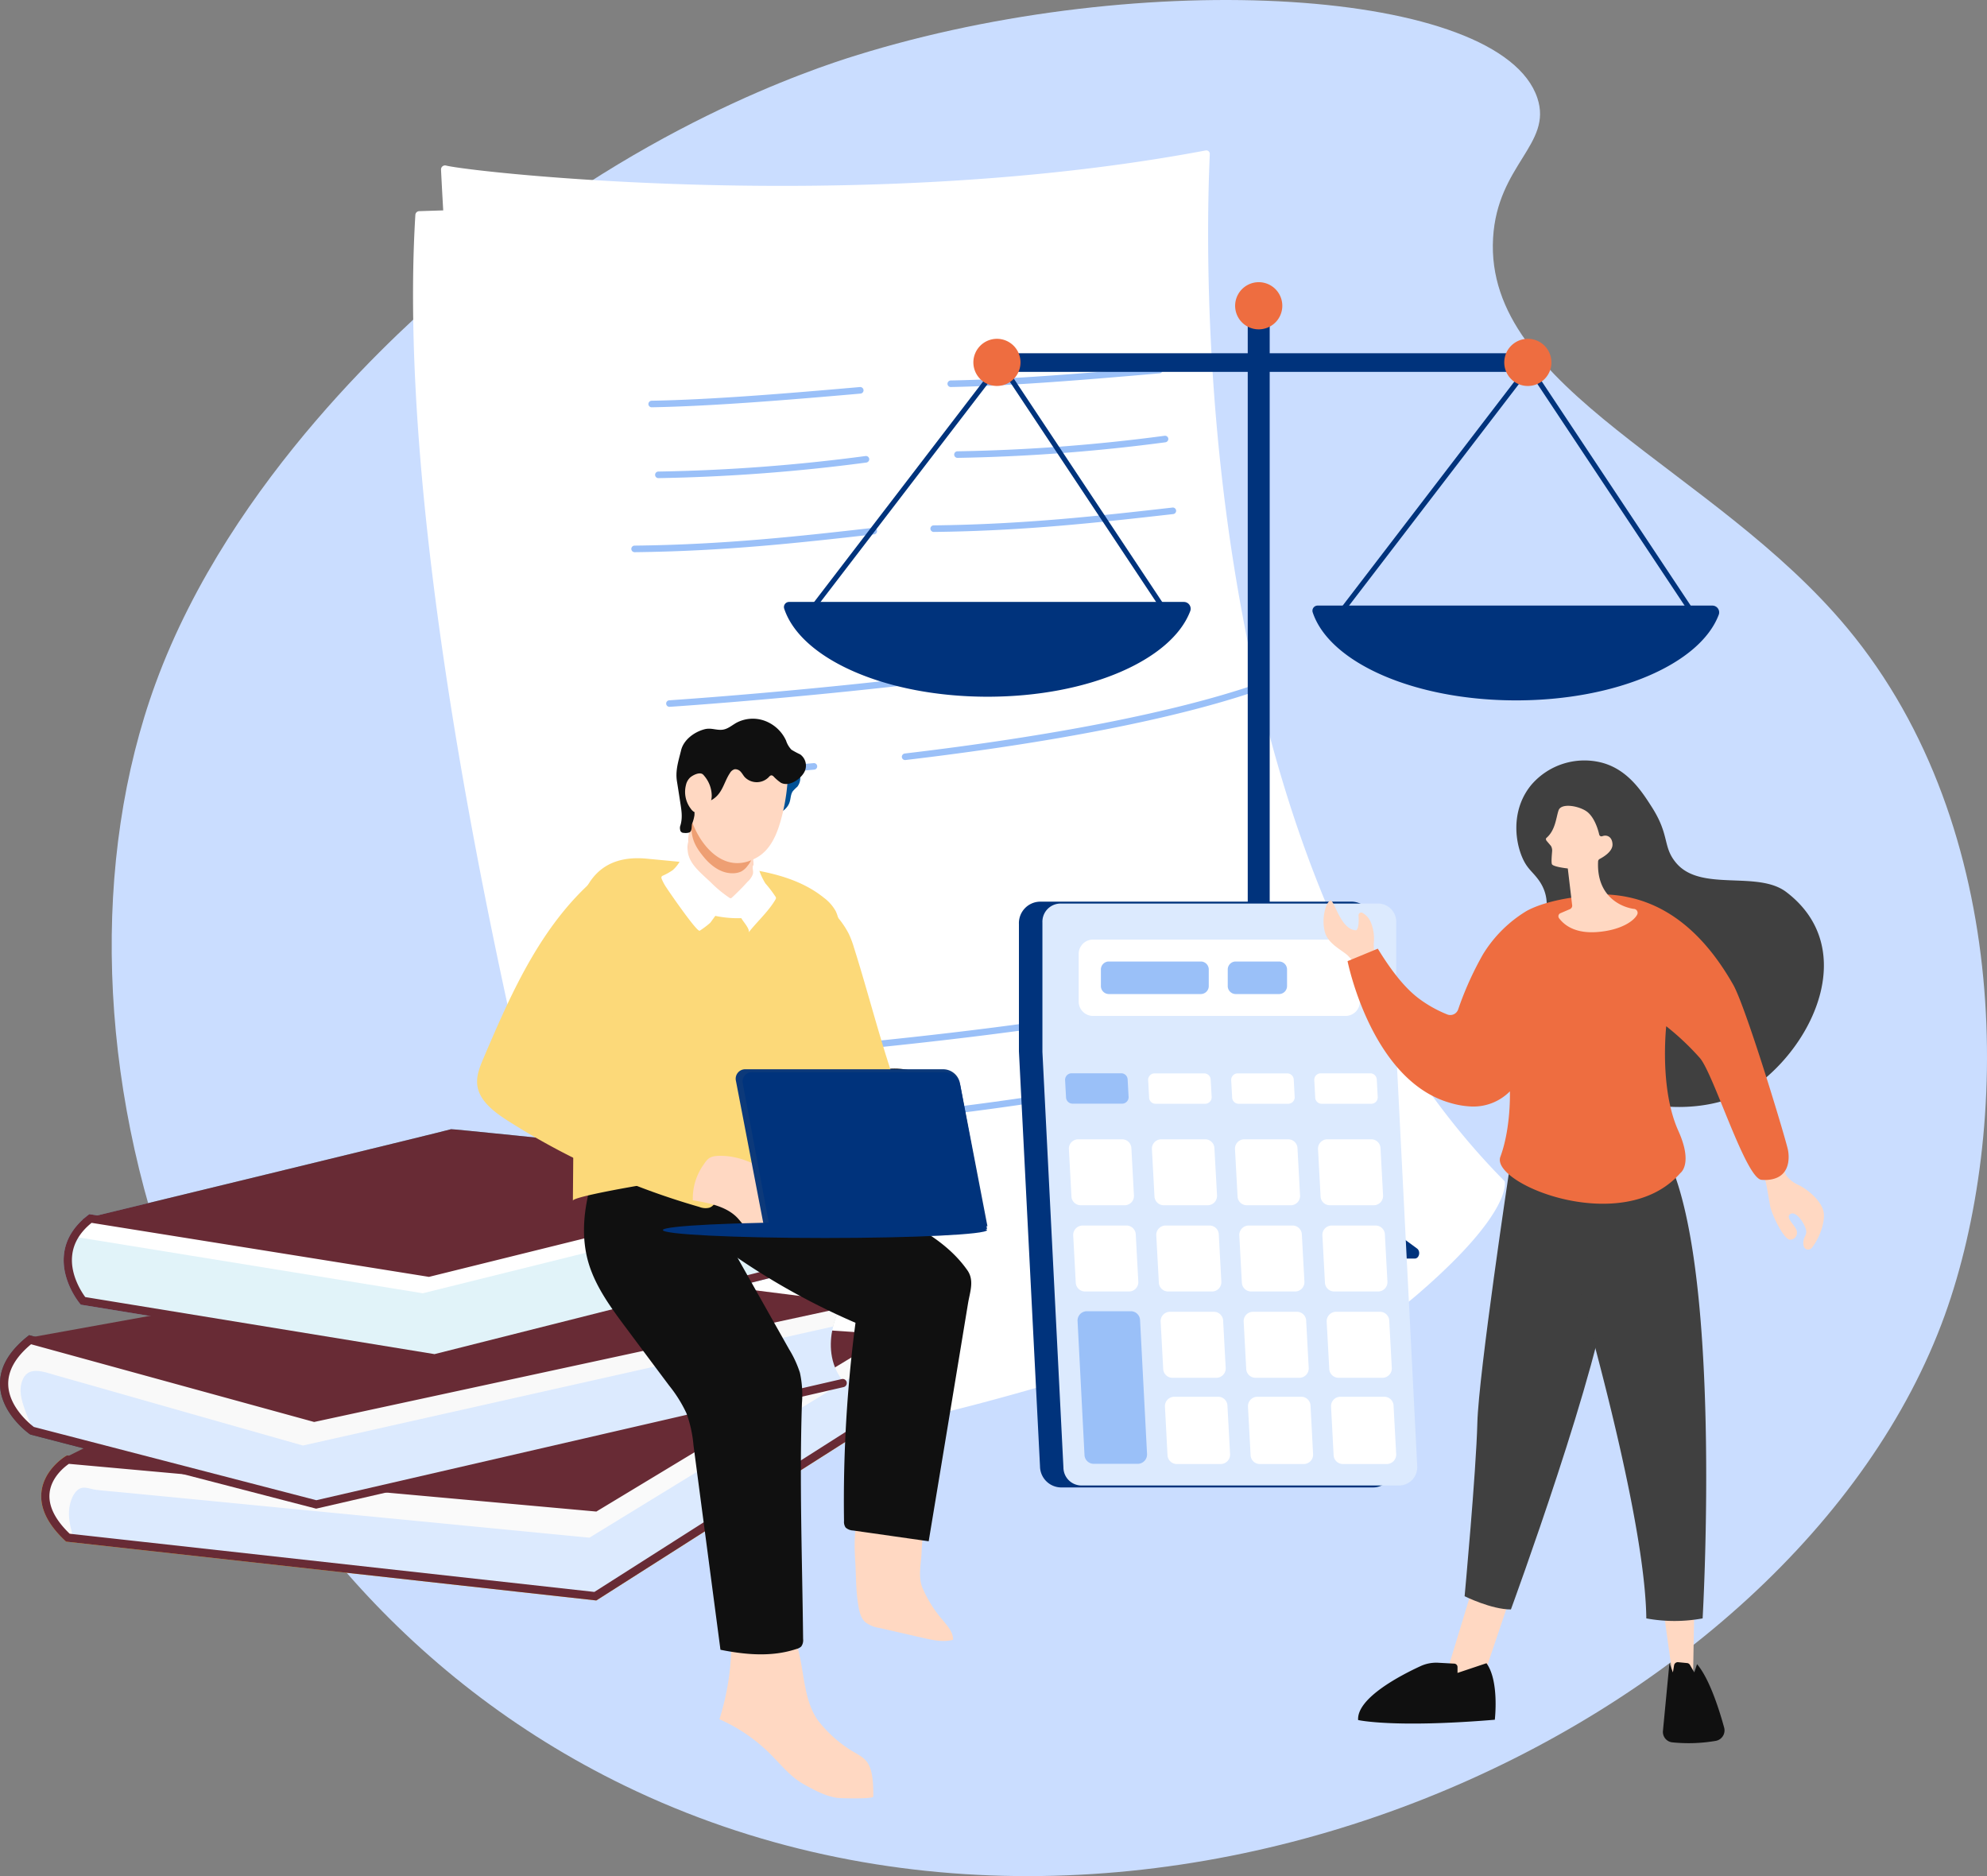<svg xmlns="http://www.w3.org/2000/svg" xmlns:xlink="http://www.w3.org/1999/xlink" width="614.559" height="580.178" viewBox="0 0 614.559 580.178">
  <rect x="0" y="0" width="614.559" height="580.178" fill="#808080" stroke="none"/>
  <defs>
    <clipPath id="clip-path">
      <path id="Path_48121" data-name="Path 48121" d="M500.48,105.367h9.948v43.764H500.48Zm0,0" transform="translate(-500.48 -105.367)"/>
    </clipPath>
    <clipPath id="clip-path-2">
      <path id="Path_48120" data-name="Path 48120" d="M805.319,147.82,604.368,198.489,431.3,170.208s-19.073-22.919,3.672-40.531l166.467,26.664,204.6-50.669S789.913,121.156,805.319,147.82Zm0,0" transform="translate(-423.818 -105.672)"/>
    </clipPath>
    <clipPath id="clip-path-3">
      <path id="Path_48080" data-name="Path 48080" d="M422.074,122.121H679.518V185.9H422.074Zm0,0" transform="translate(-422.074 -122.121)"/>
    </clipPath>
    <clipPath id="clip-path-4">
      <path id="Path_48079" data-name="Path 48079" d="M591.677,203.385l-163.164-18.1c-15.672-14.75,0-24.133,0-24.133l163.164,14.738,88.793-53.625s-9.214,15.191,0,24.577Zm0,0" transform="translate(-421.548 -122.266)"/>
    </clipPath>
    <clipPath id="clip-path-5">
      <path id="Path_48083" data-name="Path 48083" d="M476,141h4.936v24.482H476Zm0,0" transform="translate(-476 -141)"/>
    </clipPath>
    <clipPath id="clip-path-7">
      <path id="Path_48085" data-name="Path 48085" d="M421,121.711H682.879v84.133H421Zm0,0" transform="translate(-421 -121.711)"/>
    </clipPath>
    <clipPath id="clip-path-8">
      <path id="Path_48089" data-name="Path 48089" d="M417.172,118.852h261.2v45.02h-261.2Zm0,0" transform="translate(-417.172 -118.852)"/>
    </clipPath>
    <clipPath id="clip-path-9">
      <path id="Path_48088" data-name="Path 48088" d="M676.768,143.566,513.916,181.113l-87.887-22.8s-19.044-13.413-.609-28.164l87.875,24.136,163.473-35.312S668.471,132.843,676.768,143.566Zm0,0" transform="translate(-417.381 -118.977)"/>
    </clipPath>
    <clipPath id="clip-path-10">
      <path id="Path_48097" data-name="Path 48097" d="M424.523,105.367h238.7v40.022h-238.7Zm0,0" transform="translate(-424.523 -105.367)"/>
    </clipPath>
    <clipPath id="clip-path-11">
      <path id="Path_48096" data-name="Path 48096" d="M663.59,132.162l-126.3,31.845L428.522,146.233s-11.987-14.4,2.308-25.474l104.624,16.758,128.589-31.845S653.907,115.4,663.59,132.162Zm0,0" transform="translate(-423.818 -105.672)"/>
    </clipPath>
    <clipPath id="clip-path-12">
      <path id="Path_48100" data-name="Path 48100" d="M459.234,115.176h5.4v30h-5.4Zm0,0" transform="translate(-459.234 -115.176)"/>
    </clipPath>
    <clipPath id="clip-path-14">
      <path id="Path_48107" data-name="Path 48107" d="M421.664,122.121h258.7v65.031h-258.7Zm0,0" transform="translate(-421.664 -122.121)" fill="#fafafa"/>
    </clipPath>
    <clipPath id="clip-path-15">
      <path id="Path_48106" data-name="Path 48106" d="M591.677,203.385l-163.164-18.1c-15.672-14.75,0-24.133,0-24.133l163.164,14.738,88.793-53.625s-9.214,15.191,0,24.577Zm0,0" transform="translate(-421.548 -122.266)" fill="#fafafa"/>
    </clipPath>
    <clipPath id="clip-path-17">
      <path id="Path_48113" data-name="Path 48113" d="M417.172,118.852h261.2v45.02h-261.2Zm0,0" transform="translate(-417.172 -118.852)" fill="#f9f9f9"/>
    </clipPath>
    <clipPath id="clip-path-18">
      <path id="Path_48112" data-name="Path 48112" d="M676.768,143.566,513.916,181.113l-87.887-22.8s-19.044-13.413-.609-28.164l87.875,24.136,163.473-35.312S668.471,132.843,676.768,143.566Zm0,0" transform="translate(-417.381 -118.977)" fill="#f9f9f9"/>
    </clipPath>
    <clipPath id="clip-path-19">
      <path id="Path_48118" data-name="Path 48118" d="M424.117,105.367H664.06v40.022H424.117Zm0,0" transform="translate(-424.117 -105.367)" fill="#fff"/>
    </clipPath>
    <clipPath id="clip-path-20">
      <path id="Path_48117" data-name="Path 48117" d="M663.59,132.162l-126.3,31.845L428.522,146.233s-11.987-14.4,2.308-25.474l104.624,16.758,128.589-31.845S653.907,115.4,663.59,132.162Zm0,0" transform="translate(-423.818 -105.672)" fill="#fff"/>
    </clipPath>
  </defs>
  <g id="accounting" transform="translate(-188.401 -1017.91)">
    <g id="Group_17918" data-name="Group 17918" transform="translate(-34 67.088)">
      <path id="Path_50053" data-name="Path 50053" d="M246.829,38.182C234.186,42.125,178.138,60.435,122.185,109c-13.571,11.771-68.369,59.328-91.777,123.28C-9.453,341.113,38.236,506.7,175.6,573.248c159.994,77.507,362.085-17.9,408.183-145.57,20.433-56.636,21.36-150.537-30.138-212.442-41.453-49.85-112.322-73.524-109.575-120.664,1.329-22.688,18.444-28.981,13.7-43.273-11.277-33.91-121.686-40.942-210.942-13.117" transform="translate(240.125 929.845)" fill="#caddff"/>
      <g id="Group_17917" data-name="Group 17917" transform="translate(222.401 997.328)">
        <g id="Group_17916" data-name="Group 17916" transform="translate(127.748 0)">
          <g id="Group_17914" data-name="Group 17914" transform="translate(0)">
            <path id="Path_52083" data-name="Path 52083" d="M510.982,385.166l-40.455,14.677a1.775,1.775,0,0,1-2.321-1.207c-6.418-22.144-67.968-238.83-59.951-369.756a1.226,1.226,0,0,1,1.207-1.17l7.484-.241,94.036,357.7" transform="translate(-407.536 -8.916)" fill="#fff"/>
            <path id="Path_52084" data-name="Path 52084" d="M411.034,27.941c7.673,2,128,15.538,234.96-4.663a1.085,1.085,0,0,1,1.286,1.136c-.806,18.687-9.5,216.067,91.2,317.639,0,0,2.89,9.223-26.778,34.826-13.4,11.581-28.733,19.4-44.358,19.443-18.633.035-48.815,2.326-64.475,6.92-44.613,13.092-64.541,16.893-81.474,15.968a8.507,8.507,0,0,1-6-2.978c-14.779-17.329-92.574-120.518-105.89-387a1.246,1.246,0,0,1,1.533-1.291" transform="translate(-400.849 -23.257)" fill="#fff"/>
          </g>
          <g id="Group_17915" data-name="Group 17915" transform="translate(67.511 66.919)">
            <path id="Path_52085" data-name="Path 52085" d="M427.878,96.764a1.007,1.007,0,0,1-.07-2.013c.758-.052,76.245-5.041,134.386-15.366a1.028,1.028,0,0,1,1.172.826,1.006,1.006,0,0,1-.828,1.17C504.295,91.722,428.684,96.729,427.93,96.764h-.053" transform="translate(-407.245 118.514)" fill="#9ac0f8"/>
            <path id="Path_52094" data-name="Path 52094" d="M427.878,96.764a1.007,1.007,0,0,1-.07-2.013c.758-.052,76.245-5.041,134.386-15.366a1.028,1.028,0,0,1,1.172.826,1.006,1.006,0,0,1-.828,1.17C504.295,91.722,428.684,96.729,427.93,96.764h-.053" transform="translate(-416.055 8.39)" fill="#9ac0f8"/>
            <path id="Path_52086" data-name="Path 52086" d="M444.423,105.027a1.025,1.025,0,0,1-1.017-.895A1.039,1.039,0,0,1,444.3,103c45.719-5.4,83.042-12.716,107.974-21.165a1.008,1.008,0,0,1,1.273.637.987.987,0,0,1-.634,1.273c-31.645,10.737-76.4,17.5-108.37,21.268a.286.286,0,0,1-.119.017" transform="translate(-350.919 126.717)" fill="#9ac0f8"/>
            <path id="Path_52095" data-name="Path 52095" d="M444.423,105.027a1.025,1.025,0,0,1-1.017-.895A1.039,1.039,0,0,1,444.3,103c45.719-5.4,83.042-12.716,107.974-21.165a1.008,1.008,0,0,1,1.273.637.987.987,0,0,1-.634,1.273c-31.645,10.737-76.4,17.5-108.37,21.268a.286.286,0,0,1-.119.017" transform="translate(-359.729 16.593)" fill="#9ac0f8"/>
            <path id="Path_52087" data-name="Path 52087" d="M428.946,92.319a.994.994,0,0,1-1-.964,1.018,1.018,0,0,1,.947-1.067c.172,0,16.607-.843,39.851-3.011a1.011,1.011,0,0,1,.189,2.014c-23.28,2.168-39.763,3.028-39.935,3.028h-.053" transform="translate(-403.547 145.414)" fill="#9ac0f8"/>
            <path id="Path_52096" data-name="Path 52096" d="M428.946,92.319a.994.994,0,0,1-1-.964,1.018,1.018,0,0,1,.947-1.067c.172,0,16.607-.843,39.851-3.011a1.011,1.011,0,0,1,.189,2.014c-23.28,2.168-39.763,3.028-39.935,3.028h-.053" transform="translate(-412.357 35.29)" fill="#9ac0f8"/>
            <path id="Path_52088" data-name="Path 52088" d="M445.623,40.714a1.028,1.028,0,0,1-1.018-1,1.042,1.042,0,0,1,1-1.032c18.686-.327,42.089-2.272,64.44-4.233a1.045,1.045,0,0,1,1.1.929,1.018,1.018,0,0,1-.929,1.1c-22.386,1.962-45.82,3.889-64.576,4.233h-.018" transform="translate(-346.82 -34.449)" fill="#9ac0f8"/>
            <path id="Path_52091" data-name="Path 52091" d="M445.623,40.714a1.028,1.028,0,0,1-1.018-1,1.042,1.042,0,0,1,1-1.032c18.686-.327,42.089-2.272,64.44-4.233a1.045,1.045,0,0,1,1.1.929,1.018,1.018,0,0,1-.929,1.1c-22.386,1.962-45.82,3.889-64.576,4.233h-.018" transform="translate(-439.323 -28.185)" fill="#9ac0f8"/>
            <path id="Path_52089" data-name="Path 52089" d="M446.092,46.13a1.016,1.016,0,0,1-.035-2.031,551.852,551.852,0,0,0,64.1-4.8,1.021,1.021,0,0,1,1.15.86,1.047,1.047,0,0,1-.877,1.153,559.4,559.4,0,0,1-64.317,4.818h-.018" transform="translate(-345.223 -17.961)" fill="#9ac0f8"/>
            <path id="Path_52092" data-name="Path 52092" d="M446.092,46.13a1.016,1.016,0,0,1-.035-2.031,551.852,551.852,0,0,0,64.1-4.8,1.021,1.021,0,0,1,1.15.86,1.047,1.047,0,0,1-.877,1.153,559.4,559.4,0,0,1-64.317,4.818h-.018" transform="translate(-437.727 -11.697)" fill="#9ac0f8"/>
            <path id="Path_52090" data-name="Path 52090" d="M444.423,51.875a1.031,1.031,0,0,1-1.017-1.015,1.019,1.019,0,0,1,1.017-1.015c27.892-.31,51.256-2.942,73.849-5.506a1.014,1.014,0,1,1,.242,2.014c-22.646,2.564-46.08,5.214-74.073,5.523h-.018" transform="translate(-350.902 -0.802)" fill="#9ac0f8"/>
            <path id="Path_52093" data-name="Path 52093" d="M444.423,51.875a1.031,1.031,0,0,1-1.017-1.015,1.019,1.019,0,0,1,1.017-1.015c27.892-.31,51.256-2.942,73.849-5.506a1.014,1.014,0,1,1,.242,2.014c-22.646,2.564-46.08,5.214-74.073,5.523h-.018" transform="translate(-443.406 5.461)" fill="#9ac0f8"/>
          </g>
        </g>
        <g id="Group_17913" data-name="Group 17913" transform="translate(242.463 40.757)">
          <path id="Path_52010" data-name="Path 52010" d="M214.659,109.494a.78.78,0,0,1-.653-.341l-51.443-77.44-59.034,77a.785.785,0,0,1-1.249-.95l59.7-77.879a.8.8,0,0,1,.653-.3.746.746,0,0,1,.624.341l52.057,78.361a.778.778,0,0,1-.214,1.078.831.831,0,0,1-.439.128" transform="translate(67.827 -4.219)" fill="#00337c"/>
          <path id="Path_52011" data-name="Path 52011" d="M224.025,50.148A2.1,2.1,0,0,1,226,52.985c-5.728,15.159-31.608,26.475-62.661,26.475-31.554,0-57.76-11.685-62.922-27.227a1.592,1.592,0,0,1,1.517-2.085H224.025" transform="translate(63.124 49.865)" fill="#00337c"/>
          <path id="Path_52013" data-name="Path 52013" d="M169.636,109.2a.772.772,0,0,1-.652-.355L117.537,31.4,58.5,108.4a.79.79,0,0,1-1.106.142.772.772,0,0,1-.142-1.092l59.7-77.879a.775.775,0,0,1,.652-.3.794.794,0,0,1,.624.355l52.056,78.347a.768.768,0,0,1-.227,1.078.7.7,0,0,1-.425.142" transform="translate(-50.61 -5.038)" fill="#00337c"/>
          <path id="Path_52014" data-name="Path 52014" d="M179,49.836a2.105,2.105,0,0,1,1.971,2.836c-5.743,15.159-31.608,26.475-62.663,26.475-31.551,0-57.757-11.685-62.919-27.227a1.588,1.588,0,0,1,1.5-2.085H179" transform="translate(-55.306 49.046)" fill="#00337c"/>
          <path id="Path_52018" data-name="Path 52018" d="M242.5,34.41V28.652H72.773V34.41H242.5" transform="translate(-9.189 -6.675)" fill="#00337c"/>
          <g id="Group_17912" data-name="Group 17912" transform="translate(58.59 0)">
            <path id="Path_52016" data-name="Path 52016" d="M95.215,305.778h6.792V24.605H95.215V305.778" transform="translate(-10.356 -17.31)" fill="#00337c"/>
            <path id="Path_52020" data-name="Path 52020" d="M116.676,34.711a7.295,7.295,0,1,0,7.3-7.289,7.31,7.31,0,0,0-7.3,7.289" transform="translate(47.52 -9.909)" fill="#ee6d40"/>
            <path id="Path_52082" data-name="Path 52082" d="M116.676,34.711a7.295,7.295,0,1,0,7.3-7.289,7.31,7.31,0,0,0-7.3,7.289" transform="translate(-35.715 -27.422)" fill="#ee6d40"/>
            <path id="Path_52022" data-name="Path 52022" d="M71.445,34.711a7.289,7.289,0,1,0,7.289-7.289,7.3,7.3,0,0,0-7.289,7.289" transform="translate(-71.445 -9.909)" fill="#ee6d40"/>
            <path id="Path_52026" data-name="Path 52026" d="M82.887,117.094h96.525c1.39,0,1.9-2.229.712-3.107l-4.894-3.6a45.59,45.59,0,0,0-27.141-9.217H113.077a42.932,42.932,0,0,0-26.29,9.275l-4.623,3.572c-1.163.893-.638,3.078.723,3.078" transform="translate(-42.9 184.846)" fill="#00337c"/>
          </g>
        </g>
        <g id="Group_17714" data-name="Group 17714" transform="translate(216.702 374.201)" clip-path="url(#clip-path)">
          <g id="Group_17713" data-name="Group 17713" transform="translate(-373.282 1.485)" clip-path="url(#clip-path-2)">
            <path id="Path_48119" data-name="Path 48119" d="M508.185,105.672s-16.127,15.484-.721,42.148l.721-42.148" transform="translate(-125.963 -105.672)" fill="#e1f3f9"/>
          </g>
        </g>
        <g id="Group_17906" data-name="Group 17906" transform="translate(0 302.694)">
          <path id="Path_48077" data-name="Path 48077" d="M591.677,203.385l-163.164-18.1c-15.672-14.75,0-24.133,0-24.133l163.164,14.738,88.793-53.625s-9.214,15.191,0,24.577l-88.793,56.542" transform="translate(-407.529 -58.96)" fill="#e1f3f9"/>
          <g id="Group_17694" data-name="Group 17694" transform="translate(15.63 62.857)" clip-path="url(#clip-path-3)">
            <g id="Group_17693" data-name="Group 17693" transform="translate(-1.61 0.444)" clip-path="url(#clip-path-4)">
              <path id="Path_48078" data-name="Path 48078" d="M422.316,168.749l165.936,16.088,90.339-55.311-3.694-7.042L482.7,139.245l-59.914,27.148-.468,2.356" transform="translate(-419.966 -121.817)" fill="#f0e1b3"/>
            </g>
          </g>
          <g id="Group_17696" data-name="Group 17696" transform="translate(180.659 120.631)" clip-path="url(#clip-path-5)">
            <g id="Group_17695" data-name="Group 17695" transform="translate(-166.637 -57.331)" clip-path="url(#clip-path-4)">
              <path id="Path_48081" data-name="Path 48081" d="M479.731,164.81a19.7,19.7,0,0,1-3.146-16.33,22.874,22.874,0,0,1,3.146-7.421l.417.285a23.239,23.239,0,0,0-3.082,7.268,19.3,19.3,0,0,0,3.082,15.913l-.417.285" transform="translate(-309.351 -83.547)" fill="#f0e1b3"/>
            </g>
          </g>
          <g id="Group_17697" data-name="Group 17697" transform="translate(12.345 61.602)" clip-path="url(#clip-path-7)">
            <path id="Path_48084" data-name="Path 48084" d="M592.831,205.561l-.441-.046L428.81,187.367l-.312-.3c-5.38-5.056-7.831-10.114-7.293-15.038.753-6.993,7.234-10.95,7.507-11.118l.361-.2.4.037,162.757,14.7,88.448-53.411a1.262,1.262,0,0,1,1.747.431,1.278,1.278,0,0,1-.432,1.744l-89.167,53.855-.416-.037-162.72-14.717c-1.221.838-5.453,4.088-5.968,9-.416,3.994,1.662,8.235,6.206,12.611l162.289,18,88.426-56.306a1.285,1.285,0,0,1,1.757.395,1.27,1.27,0,0,1-.383,1.757l-89.191,56.783" transform="translate(-420.728 -121.428)" fill="#febd34"/>
          </g>
          <path id="Path_48086" data-name="Path 48086" d="M676.768,143.566,513.916,181.113l-87.887-22.8s-19.044-13.413-.609-28.164l87.875,24.136,163.473-35.312s-8.3,13.866,0,24.589" transform="translate(-416.114 -65.742)" fill="#e1f3f9"/>
          <g id="Group_17699" data-name="Group 17699" transform="translate(0.628 52.852)" clip-path="url(#clip-path-8)">
            <g id="Group_17698" data-name="Group 17698" transform="translate(0.641 0.383)" clip-path="url(#clip-path-9)">
              <path id="Path_48087" data-name="Path 48087" d="M417.172,139.342l93.075,26.478,167.739-37.657V117.883L417.172,139.342" transform="translate(-417.813 -121.231)" fill="#f0e1b3"/>
            </g>
          </g>
          <path id="Path_48093" data-name="Path 48093" d="M514.746,183.487l-88.4-22.928-.19-.132c-.358-.251-8.918-6.372-9.181-15.194-.168-5.31,2.69-10.353,8.5-15l.514-.4,88.2,24.231,163.176-35.242a1.271,1.271,0,0,1,.535,2.485l-163.77,35.374-87.554-24.038c-4.817,3.991-7.195,8.211-7.063,12.526.214,6.922,6.766,12.171,7.938,13.055l87.349,22.652,162.539-37.476a1.277,1.277,0,0,1,.573,2.488L514.746,183.487" transform="translate(-416.967 -66.142)" fill="#334c5e"/>
          <path id="Path_48094" data-name="Path 48094" d="M663.59,132.162l-126.3,31.845L428.522,146.233s-11.987-14.4,2.308-25.474l104.624,16.758,128.589-31.845s-10.136,9.732-.453,26.49" transform="translate(-402.851 -93.152)" fill="#e1f3f9"/>
          <g id="Group_17703" data-name="Group 17703" transform="translate(23.124 11.588)" clip-path="url(#clip-path-10)">
            <g id="Group_17702" data-name="Group 17702" transform="translate(-2.158 0.933)" clip-path="url(#clip-path-11)">
              <path id="Path_48095" data-name="Path 48095" d="M424.6,126.46,532,143.889,664.269,111.04l.992-5.368-33.709,2.02-192.665,4.352L424.6,126.46" transform="translate(-422.202 -105.672)" fill="#afd4ee"/>
            </g>
          </g>
          <g id="Group_17705" data-name="Group 17705" transform="translate(129.347 41.602)" clip-path="url(#clip-path-12)">
            <g id="Group_17704" data-name="Group 17704" transform="translate(-108.383 -29.085)" clip-path="url(#clip-path-11)">
              <path id="Path_48098" data-name="Path 48098" d="M463.451,143.881c-4.076-9.4-4.232-16.617-3.657-21.006a19.115,19.115,0,0,1,2.3-7.387l.431.275a18.937,18.937,0,0,0-2.225,7.222c-.563,4.315-.395,11.415,3.623,20.691l-.468.205" transform="translate(-350.202 -85.448)" fill="#f0e1b3"/>
            </g>
          </g>
          <path id="Path_48101" data-name="Path 48101" d="M538.21,166.152l-.263-.034L428.7,148.27l-.3-.361c-.239-.285-5.8-7.075-4.9-15.182.5-4.624,2.987-8.7,7.4-12.122l.441-.334,104.909,16.807L664.6,105.3a1.273,1.273,0,1,1,.609,2.473L536.368,139.674l-.263-.049-104.07-16.663c-3.574,2.892-5.594,6.264-6,10.016-.682,6.062,2.987,11.513,4.039,12.936L538.1,163.56l126.031-31.787a1.275,1.275,0,0,1,.625,2.473L538.21,166.152" transform="translate(-403.708 -94.003)" fill="#80bbe3"/>
          <path id="Path_48102" data-name="Path 48102" d="M425.3,129.365S539,101.81,539.3,101.584,660.978,114.1,660.978,114.1L532.39,145.945,425.3,129.365" transform="translate(-399.788 -101.581)" fill="#77aeca"/>
          <path id="Path_48103" data-name="Path 48103" d="M522.778,119.557c-8.07,1.337-99.446,47.122-99.446,47.122l165.349,14.643L676.795,128.1s-145.947-9.888-154.016-8.547" transform="translate(-403.85 -64.799)" fill="#682b35"/>
          <path id="Path_48104" data-name="Path 48104" d="M591.677,203.385l-163.164-18.1c-15.672-14.75,0-24.133,0-24.133l163.164,14.738,88.793-53.625s-9.214,15.191,0,24.577l-88.793,56.542" transform="translate(-407.529 -58.96)" fill="#dceafe"/>
          <g id="Group_17707" data-name="Group 17707" transform="translate(14.375 62.857)" clip-path="url(#clip-path-14)">
            <g id="Group_17706" data-name="Group 17706" transform="translate(-0.355 0.444)" clip-path="url(#clip-path-15)">
              <path id="Path_48105" data-name="Path 48105" d="M589.307,185.939l90.339-55.311,1.815-8.679q-5.343.5-10.711,1-13.821,1.276-27.674,2.571-18.968,1.776-37.953,3.528-20.781,1.933-41.565,3.871-19.257,1.795-38.516,3.587-14.4,1.345-28.8,2.678c-9.646.9-18.925,2-28.39,4.434-12,3-23.885,8.382-34.572,14.549-5.092,2.941-11.62,6.791-11.476,13.269a18.716,18.716,0,0,0,1.958,8.918,16.75,16.75,0,0,0,2.834,3.813c.551.539,3.155,1.937,3.324,2.488-.909-3.036-1.806-6.17-1.542-9.325.181-2.139,1.148-5.38,3.192-6.515,1.542-.848,3.467.119,5.117.321,2.534.312,5.092.493,7.638.744L463.3,173.71q23.113,2.258,46.241,4.5,22.644,2.19,45.283,4.388,14.933,1.451,29.859,2.892c1.542.156,3.085.3,4.627.453" transform="translate(-421.02 -122.919)" fill="#fafafa"/>
            </g>
          </g>
          <g id="Group_17708" data-name="Group 17708" transform="translate(12.345 61.602)" clip-path="url(#clip-path-7)">
            <path id="Path_48108" data-name="Path 48108" d="M592.831,205.561l-.441-.046L428.81,187.367l-.312-.3c-5.38-5.056-7.831-10.114-7.293-15.038.753-6.993,7.234-10.95,7.507-11.118l.361-.2.4.037,162.757,14.7,88.448-53.411a1.262,1.262,0,0,1,1.747.431,1.278,1.278,0,0,1-.432,1.744l-89.167,53.855-.416-.037-162.72-14.717c-1.221.838-5.453,4.088-5.968,9-.416,3.994,1.662,8.235,6.206,12.611l162.289,18,88.426-56.306a1.285,1.285,0,0,1,1.757.395,1.27,1.27,0,0,1-.383,1.757l-89.191,56.783" transform="translate(-420.728 -121.428)" fill="#682b35"/>
          </g>
          <path id="Path_48110" data-name="Path 48110" d="M676.768,143.566,513.916,181.113l-87.887-22.8s-19.044-13.413-.609-28.164l87.875,24.136,163.473-35.312s-8.3,13.866,0,24.589" transform="translate(-416.114 -65.742)" fill="#dceafe"/>
          <g id="Group_17710" data-name="Group 17710" transform="translate(0.628 52.852)" clip-path="url(#clip-path-17)">
            <g id="Group_17709" data-name="Group 17709" transform="translate(0.641 0.383)" clip-path="url(#clip-path-18)">
              <path id="Path_48111" data-name="Path 48111" d="M591.425,124.946q-7.244.592-14.475,1.2a43.214,43.214,0,0,1-4.985-.214c-2.2-.061-4.578.835-6.7,1.362-3.18.8-6.359,1.591-9.539,2.39-1.555.383-3.1.777-4.673,1a48,48,0,0,1-5.894.419c-7.77.251-15.552.49-23.334.239-3.131-.095-5.952-.848-9.049-1.1-3.788-.3-7.568-.716-11.332-1.172-12.587-1.518-25.164-3.323-37.834-3.838-11.549-.477-24.185-.358-34.609,5.285-5.582,3.011-11.5,8.153-11.513,14.833a19.208,19.208,0,0,0,9.037,16.1,49.572,49.572,0,0,1-3.238-7.568c-.777-2.329-1.386-4.841-.789-7.231,1.493-5.833,6.54-3.73,10.637-2.558q8.2,2.314,16.4,4.652,20.01,5.7,40.022,11.39,9.988,2.837,20.011,5.68l167.751-37.657V117.883c0,.3-22.628,1.864-23.883,1.959q-30.985,2.566-62.019,5.1" transform="translate(-417.153 -121.231)" fill="#f9f9f9"/>
            </g>
          </g>
          <path id="Path_48114" data-name="Path 48114" d="M420.008,139.626l139.814-25.247L671.356,128.45l-163.822,36.9-87.526-25.725" transform="translate(-410.701 -75.211)" fill="#682b35"/>
          <path id="Path_48115" data-name="Path 48115" d="M663.59,132.162l-126.3,31.845L428.522,146.233s-11.987-14.4,2.308-25.474l104.624,16.758,128.589-31.845s-10.136,9.732-.453,26.49" transform="translate(-402.851 -93.152)" fill="#e1f3f9"/>
          <g id="Group_17712" data-name="Group 17712" transform="translate(21.883 11.588)" clip-path="url(#clip-path-19)">
            <g id="Group_17711" data-name="Group 17711" transform="translate(-0.916 0.933)" clip-path="url(#clip-path-20)">
              <path id="Path_48116" data-name="Path 48116" d="M425.48,126.46l107.394,17.428L665.147,111.04l.992-5.368-33.709,2.02c-3.66.083-7.3.168-10.962.239q-14.079.321-28.176.646-19.188.431-38.376.86-20.781.487-41.552.946-18.862.431-37.7.848-13.413.308-26.839.612c-3.883.083-8.82-.646-11.9,2.032a144.145,144.145,0,0,0-12.743,12.611l1.3-.024" transform="translate(-423.079 -105.672)" fill="#fff"/>
            </g>
          </g>
          <path id="Path_48122" data-name="Path 48122" d="M538.21,166.152l-.263-.034L428.7,148.27l-.3-.361c-.239-.285-5.8-7.075-4.9-15.182.5-4.624,2.987-8.7,7.4-12.122l.441-.334,104.909,16.807L664.6,105.3a1.273,1.273,0,1,1,.609,2.473L536.368,139.674l-.263-.049-104.07-16.663c-3.574,2.892-5.594,6.264-6,10.016-.682,6.062,2.987,11.513,4.039,12.936L538.1,163.56l126.031-31.787a1.275,1.275,0,0,1,.625,2.473L538.21,166.152" transform="translate(-403.708 -94.003)" fill="#682b35"/>
          <path id="Path_48123" data-name="Path 48123" d="M425.3,129.365S539,101.81,539.3,101.584,660.978,114.1,660.978,114.1L532.39,145.945,425.3,129.365" transform="translate(-399.788 -101.581)" fill="#682b35"/>
          <path id="Path_48192" data-name="Path 48192" d="M514.746,183.487l-88.4-22.928-.19-.132c-.358-.251-8.918-6.372-9.181-15.194-.168-5.31,2.69-10.353,8.5-15l.514-.4,88.2,24.231,163.176-35.242a1.271,1.271,0,0,1,.535,2.485l-163.77,35.374-87.554-24.038c-4.817,3.991-7.195,8.211-7.063,12.526.214,6.922,6.766,12.171,7.938,13.055l87.349,22.652,162.539-37.476a1.277,1.277,0,0,1,.573,2.488L514.746,183.487" transform="translate(-416.967 -66.142)" fill="#682b35"/>
        </g>
        <g id="Group_17907" data-name="Group 17907" transform="translate(147.557 175.75)">
          <path id="Path_48060" data-name="Path 48060" d="M421.586,114.005c0,8.443,8.066,15.289,17.985,15.289s17.96-6.846,17.96-15.289-8.046-15.295-17.96-15.295-17.985,6.847-17.985,15.295" transform="translate(-310.447 9.493)" fill="#070707"/>
          <path id="Path_48194" data-name="Path 48194" d="M438.032,165.022c-2.358.287-4.856.38-6.951-.648-3.752-1.865-4.717-6.427-5.161-10.4a215.909,215.909,0,0,1-.547-41.923c.568-6.429,1.45-13.086,4.376-18.982,1.651-3.31,2.379-5.44,5.945-4.242,2.684.894,5.765,5.573,6.895,7.893a28.782,28.782,0,0,1,1.512,4.032c4.619,14.608,8.206,29.215,13.325,43.747,1.491,4.43,2.823,9.718-.222,13.37a12.838,12.838,0,0,1-5.058,3.331,50.922,50.922,0,0,1-14.115,3.822" transform="translate(-327.561 -30.056)" fill="#fcd979"/>
          <path id="Path_48195" data-name="Path 48195" d="M459.507,90.329a12.422,12.422,0,0,0-.361-4.394,8.3,8.3,0,0,0-4.939-4.546c-3.69-1.465-8.448-.951-11.07,1.921-2.054,2.245-2.5,5.4-2.844,8.35-.521,5.4-.7,10.708-2.1,15.958a1.193,1.193,0,0,1-.284.552,1.121,1.121,0,0,1-.563.228c-1.29.266-2.58.552-3.85.818a1.443,1.443,0,0,0-.867.4c-.361.475.1,1.1.542,1.522a139.36,139.36,0,0,0,15.08,12.344,30.611,30.611,0,0,0,7.927,4.375c3.04-4.013,5.925-8.141,8.644-12.344a1.927,1.927,0,0,0,.243-.513c.124-.571-.444-1.046-.944-1.37-1.414-.894-3.045-1.712-3.669-3.214a5.847,5.847,0,0,1-.387-1.674,117.193,117.193,0,0,1-.563-18.411" transform="translate(-374.353 -60.602)" fill="#f7ac9a"/>
          <path id="Path_48196" data-name="Path 48196" d="M431.223,97.84a1.861,1.861,0,0,1-.387-1.255c-.021-1.94,1.311-3.766,1.171-5.687a9.794,9.794,0,0,0-.645-2.359,9.919,9.919,0,0,1-.485-5.135A5.8,5.8,0,0,1,434,79.314a6.964,6.964,0,0,1,3.525-.475,3.86,3.86,0,0,1,1.331.3,4.764,4.764,0,0,1,1.393,1.179,13.37,13.37,0,0,1,2.72,3.861,4.335,4.335,0,0,1-.547,4.432,14.308,14.308,0,0,0-1.347,1.331c-.748.989-.645,2.321-1.048,3.481-.769,2.34-3.329,3.652-5.729,4.546-1.027.4-2.4.666-3.081-.133" transform="translate(-343.385 -67.562)" fill="#005095"/>
          <path id="Path_48197" data-name="Path 48197" d="M432.685,125.645a9.269,9.269,0,0,0-1.791.151c-10.265,1.709-9.558,14.32-9.135,21.415.263,4.621.16,8.94.97,13.541.3,1.772.743,3.691,2.116,4.928a9.373,9.373,0,0,0,4.371,1.787l13.49,3.082c3.06.706,6.286,1.388,9.289.589.062-2.357-1.77-4.334-3.3-6.2a37.872,37.872,0,0,1-6.25-10.065c-1.331-3.5-.284-7.474-.181-11.107.02-1.578,1.347-14.53.361-14.987-3.122-1.539-6.492-3.121-9.94-3.136" transform="translate(-304.775 113.707)" fill="#ffd8c2"/>
          <path id="Path_48200" data-name="Path 48200" d="M473.9,193.332c-.057-2.683-.32-5.765-1.471-7.912-1.29-2.42-4.051-3.311-6.291-4.889a39.266,39.266,0,0,1-9.274-8.6c-3.969-5.419-4.31-13.371-5.641-19.628a73.266,73.266,0,0,0-4.7-14.588c-.81-1.865-1.8-3.808-3.592-4.928-3.669-2.3-8.949.209-10.987,3.9s-1.853,8.083-1.915,12.266a80.786,80.786,0,0,1-3.69,22.539,51.943,51.943,0,0,1,13.712,8.847c4.211,3.686,7.478,8.536,12.417,11.277,3.123,1.748,6.472,3.574,10.1,4.163,1.006.175,11.349.419,11.349-.36,0-.648,0-1.349-.021-2.089" transform="translate(-351.372 137.925)" fill="#ffd8c2"/>
          <path id="Path_48203" data-name="Path 48203" d="M452.757,101.636c-2.983-.365-6.147-.346-8.768,1.042-6.652,3.579-9.093,13.755-10.987,20.163-2.482,8.312-3.53,17.213-.991,25.622,2.24,7.357,6.978,13.79,11.653,20.027q6.626,8.9,13.268,17.763a41.686,41.686,0,0,1,5.3,8.487,38.318,38.318,0,0,1,2.178,9.889q4.172,31.64,8.345,63.261c7.762,1.544,15.864,2.3,23.508-.248a3.352,3.352,0,0,0,1.471-.76,3.308,3.308,0,0,0,.583-2.318c-.263-24.312-1.166-48.677-.361-72.984a31.779,31.779,0,0,0-.625-9.359,33.332,33.332,0,0,0-3.349-7.265q-7.439-13.205-14.879-26.4c-2.3-4.071-4.614-8.195-5.7-12.684-2.157-9,.526-19.438-5.3-26.839-3.53-4.47-9.5-6.7-15.343-7.4" transform="translate(-397.481 20.037)" fill="#101010"/>
          <path id="Path_48204" data-name="Path 48204" d="M425.245,129.481a33.758,33.758,0,0,0,8,7.63,216.789,216.789,0,0,0,43.929,25.407,424.272,424.272,0,0,0-3.55,61.3,3.123,3.123,0,0,0,.485,2,3.677,3.677,0,0,0,2.338.935c7.783,1.1,15.586,2.225,23.363,3.326q6.115-36.8,12.18-73.627c.583-3.477,2-7.055-.222-10.191-8-11.413-22.558-17.042-35.419-22.389-4.758-1.977-9.64-3.822-13.769-6.846-4.093-2.99-7.4-7.382-7.623-12.29-.041-.721-.083-1.617-.743-2.016a2.492,2.492,0,0,0-1.775-.039q-13.067,3.141-26.109,6.242a9.178,9.178,0,0,0-4.413,1.918c-2.1,2.035-1.512,5.346-.769,8.1.97,3.652,1.956,7.362,4.092,10.537" transform="translate(-360.135 24.294)" fill="#101010"/>
          <path id="Path_48205" data-name="Path 48205" d="M509.658,101.772a13.9,13.9,0,0,1,1.208,5.42c.526,8.483-1.229,16.928-2.983,25.259q-3.623,17.29-7.277,34.56c-1.166,5.5-2.317,11.014-2.235,16.6,0-2.186-25.3-.472-27.461-.36-4.573.229-42.577,6.315-42.577,8.01q.333-38.323.645-76.635c.041-5,.1-10.1,1.471-14.931,3-10.423,9.738-15.254,20.767-14.208q10.04.97,20.076,1.9c12.257,1.16,25.365,2.644,34.717,10.214a13.145,13.145,0,0,1,3.649,4.166" transform="translate(-398.703 -42.202)" fill="#fcd979"/>
          <path id="Path_48206" data-name="Path 48206" d="M472.5,88.335c-17.944,14.608-27.44,36.2-36.286,56.947-1.151,2.7-2.322,5.535-1.977,8.407.563,4.85,5.12,8.292,9.393,11.034a227.345,227.345,0,0,0,59.288,26.683,5.008,5.008,0,0,0,3.066.248c1.27-.4,1.956-1.656,2.539-2.775,2.58-5.137,5.181-10.254,7.762-15.392A331.114,331.114,0,0,0,467.52,144.54a186.54,186.54,0,0,0,15.864-24.574c2.864-5.288,5.486-10.841,5.93-16.757s-1.693-12.306-6.8-15.768a7.81,7.81,0,0,0-5.362-1.579,9.722,9.722,0,0,0-4.655,2.473" transform="translate(-434.176 -40.425)" fill="#fcd979"/>
          <path id="Path_48207" data-name="Path 48207" d="M438.663,104.25q-.635,0-1.27.058c-2.157.263-2.725,1.061-3.973,2.907A18.005,18.005,0,0,0,430.256,118c5.161.857,10.765,1.962,14.11,5.785,2.441,2.795,3.649,5.079,7.881,4.392a51.87,51.87,0,0,0,8.81-2.206,9.954,9.954,0,0,0,3.489-1.806,3.622,3.622,0,0,0,1.331-3.384,5.369,5.369,0,0,0-1.594-2.42c-6.57-6.656-15.483-14.189-25.619-14.111" transform="translate(-363.53 30.925)" fill="#ffd8c2"/>
          <path id="Path_48208" data-name="Path 48208" d="M422.615,98.754H483.5a5.3,5.3,0,0,1,5.341,4.109l8.546,44.413H428.24L419.549,102.1a2.935,2.935,0,0,1,3.066-3.348" transform="translate(-339.536 9.66)" fill="#0c397a"/>
          <path id="Path_48209" data-name="Path 48209" d="M495.148,147.438H428.016l-8.448-45.156a2.916,2.916,0,0,1,2.983-3.348h59.107a5.221,5.221,0,0,1,5.2,4.108l8.288,44.4" transform="translate(-337.421 10.355)" fill="#00337c"/>
          <path id="Path_48210" data-name="Path 48210" d="M454.39,90.329a12.42,12.42,0,0,0-.361-4.394,8.3,8.3,0,0,0-4.939-4.546c-3.69-1.465-8.448-.951-11.07,1.921-2.054,2.245-2.5,5.4-2.844,8.35-.279,2.91-.459,5.839-.805,8.749-.263,2.377-1.409,5.193-.583,7.456a14.96,14.96,0,0,0,8.928,9.035c2.8.989,6.208,1.084,8.567-.647a8.385,8.385,0,0,0,2-2.187c2.42-3.576,1.414-6.98,1.171-10.937-.242-4.261-.222-8.54-.062-12.8" transform="translate(-369.237 -60.602)" fill="#ffd8c2"/>
          <path id="Path_48211" data-name="Path 48211" d="M433.56,89.768c-.165-3.9,1.61-8.673,6.709-7.78a12.429,12.429,0,0,1,4.5,2.054,56.116,56.116,0,0,1,4.474,3.8l.021.019c.986.837,2.054,1.522,3.024,2.339a35.894,35.894,0,0,0,.258,6.049,6.55,6.55,0,0,1-1.59,4.812,5.857,5.857,0,0,1-2.137,1.883,6.4,6.4,0,0,1-2.8.476c-3.607-.057-6.693-2.587-8.768-5.155-2.219-2.739-3.53-5-3.69-8.5" transform="translate(-367.254 -55.629)" fill="#ee9f73"/>
          <path id="Path_48212" data-name="Path 48212" d="M460.636,103.875A60.542,60.542,0,0,0,462.814,92.2c.222-2.625.263-5.25-1.393-7.437-1.734-2.263-3.447-4.337-6.167-5.592a19.446,19.446,0,0,0-9.212-1.446,17.5,17.5,0,0,0-7.442,1.94,14.3,14.3,0,0,0-6.709,9.643,26.549,26.549,0,0,0,.624,11.812c2.116,8.6,10.219,19.876,21,13.638,3.932-2.283,5.888-6.657,7.117-10.88" transform="translate(-366.856 -71.904)" fill="#ffd8c2"/>
          <path id="Path_48213" data-name="Path 48213" d="M460.379,94.308a1.18,1.18,0,0,0-.547-.3c-.4-.038-.722.323-.986.628a5.182,5.182,0,0,1-7.359-.095c-.464-.533-.764-1.141-1.249-1.655a2.219,2.219,0,0,0-1.894-.761,2.457,2.457,0,0,0-1.414,1.16c-1.832,2.7-2.235,6.105-5.218,8.065-1.553,1.008-3.551,1.388-4.882,2.681a2.526,2.526,0,0,0-.867,2.168,11.909,11.909,0,0,1-.784,2.872c-.16.723.041,2.035-.666,2.511a1.359,1.359,0,0,1-.464.171,4.256,4.256,0,0,1-1.471.038,1.053,1.053,0,0,1-1.068-1.027,2.283,2.283,0,0,1,0-.989c.867-2.549.423-4.983.021-7.532-.325-2.149-.666-4.3-1.007-6.429-.526-3.348.5-6.333,1.29-9.567.764-3.177,3.989-5.63,7.215-6.486,2.038-.533,3.448.3,5.424.152,1.693-.133,3.024-1.35,4.474-2.168a10.811,10.811,0,0,1,8.949-.533,11.714,11.714,0,0,1,6.394,6.03,7.435,7.435,0,0,0,1.672,2.834,27.723,27.723,0,0,0,2.7,1.446,4.274,4.274,0,0,1,1.455,5.117c-.97,2.321-4.779,5.079-7.421,3.652a13.709,13.709,0,0,1-2.3-1.978" transform="translate(-368.714 -76.489)" fill="#101010"/>
          <path id="Path_48214" data-name="Path 48214" d="M441.913,80.681a9.6,9.6,0,0,1,2.338,5.725,5.992,5.992,0,0,1-2.642,5.42,2.864,2.864,0,0,1-1.693.476,3.141,3.141,0,0,1-2.059-1.331,8.575,8.575,0,0,1-1.549-7.456,4.489,4.489,0,0,1,1.29-2.282c.8-.7,2.838-1.769,3.871-1.008a2.072,2.072,0,0,1,.444.457" transform="translate(-371.695 -63.051)" fill="#ffd8c2"/>
          <path id="Path_48254" data-name="Path 48254" d="M447.257,94.824a38.392,38.392,0,0,0,5.987,4.983.755.755,0,0,0,.4.114.563.563,0,0,0,.325-.19c1.714-1.579,3.324-3.2,4.857-4.907a5.861,5.861,0,0,0,1.631-2.321,3.918,3.918,0,0,0,.083-.685c0-.609-.465-2.207.4-2.245.908-.057,1.27,1.274,1.533,1.864a20.71,20.71,0,0,0,1.832,3.861,36.879,36.879,0,0,1,3.086,4.032.963.963,0,0,1,.222.457,1.057,1.057,0,0,1-.16.533c-2.219,3.766-5.584,6.714-8.288,10.157.464-1.027-1.791-3.424-2.276-4.393a34.349,34.349,0,0,1-8.025-.7c-.057,0-1.43,1.978-1.61,2.149a26.861,26.861,0,0,1-3.226,2.435c-.826.552-9.635-12.287-10.28-13.295a14.9,14.9,0,0,1-1.512-2.8,1.089,1.089,0,0,1-.041-.57.916.916,0,0,1,.382-.343,18.356,18.356,0,0,0,3.127-1.75,10.437,10.437,0,0,0,2.1-2.587,22.109,22.109,0,0,0,1.492-2.777c.2-.456.464-.97.986-1.065.062,3.632,2.906,6.276,5.486,8.673.48.457.986.913,1.491,1.37" transform="translate(-375.166 -44.403)" fill="#fff"/>
          <path id="Path_48268" data-name="Path 48268" d="M419.523,110.9c0,1.349,22.439,2.454,50.137,2.454,27.678,0,50.137-1.105,50.137-2.454s-22.46-2.435-50.137-2.435c-27.7,0-50.137,1.1-50.137,2.435" transform="translate(-362.071 47.234)" fill="#00337c"/>
        </g>
        <g id="Group_17911" data-name="Group 17911" transform="translate(315.143 232.328)">
          <path id="Path_52055" data-name="Path 52055" d="M92.014,93.578h96.772a6.642,6.642,0,0,1,6.335,6.9v39.523l6.486,127.437c.19,3.959-2.7,7.284-6.315,7.284H98.537A6.6,6.6,0,0,1,92.2,268.2L85.7,140.215c0-.131-.019-.248-.019-.38V100.483a6.642,6.642,0,0,1,6.334-6.9" transform="translate(-85.68 -93.578)" fill="#00337c"/>
          <path id="Path_52056" data-name="Path 52056" d="M92.516,93.7h98.715a5.623,5.623,0,0,1,5.366,5.839v39.7l6.486,128.255a5.664,5.664,0,0,1-5.366,6.16h-98.7a5.591,5.591,0,0,1-5.345-5.517l-6.5-128.556V99.538A5.618,5.618,0,0,1,92.516,93.7" transform="translate(-79.906 -93.11)" fill="#dceafe"/>
          <path id="Path_52059" data-name="Path 52059" d="M172.216,95.988h-78.5a4.431,4.431,0,0,0-4.242,4.6v14.4a4.444,4.444,0,0,0,4.242,4.6h78.5a4.43,4.43,0,0,0,4.222-4.6v-14.4a4.417,4.417,0,0,0-4.222-4.6" transform="translate(-70.989 -84.253)" fill="#fff"/>
          <path id="Path_52061" data-name="Path 52061" d="M121.89,97.379H93.245a2.47,2.47,0,0,0-2.359,2.568v4.907a2.476,2.476,0,0,0,2.359,2.587H121.89a2.476,2.476,0,0,0,2.359-2.587V99.947a2.47,2.47,0,0,0-2.359-2.568" transform="translate(-65.533 -78.872)" fill="#9ac0f8"/>
          <path id="Path_52062" data-name="Path 52062" d="M114.924,97.379H101.3a2.47,2.47,0,0,0-2.359,2.568v4.907a2.476,2.476,0,0,0,2.359,2.587h13.621a2.476,2.476,0,0,0,2.357-2.587V99.947a2.47,2.47,0,0,0-2.357-2.568" transform="translate(-34.353 -78.872)" fill="#9ac0f8"/>
          <path id="Path_52063" data-name="Path 52063" d="M100.74,137.2l-.779-14.379a2.909,2.909,0,0,1,2.741-3.194h13.843a2.865,2.865,0,0,1,2.741,2.834l.779,14.379a2.908,2.908,0,0,1-2.741,3.194H103.5a2.865,2.865,0,0,1-2.761-2.834" transform="translate(-30.442 7.202)" fill="#fff"/>
          <path id="Path_52064" data-name="Path 52064" d="M95.469,137.2l-.78-14.379a2.9,2.9,0,0,1,2.739-3.194h13.828a2.878,2.878,0,0,1,2.758,2.834l.78,14.379a2.91,2.91,0,0,1-2.758,3.194H98.208a2.859,2.859,0,0,1-2.739-2.834" transform="translate(-50.848 7.202)" fill="#fff"/>
          <path id="Path_52065" data-name="Path 52065" d="M101.036,142.981l-.8-14.778a2.924,2.924,0,0,1,2.761-3.18h13.828a2.86,2.86,0,0,1,2.756,2.834l.779,14.783a2.9,2.9,0,0,1-2.736,3.175H103.772a2.857,2.857,0,0,1-2.736-2.834" transform="translate(-29.385 28.088)" fill="#fff"/>
          <path id="Path_52066" data-name="Path 52066" d="M95.741,142.981l-.78-14.778a2.9,2.9,0,0,1,2.758-3.18h13.828a2.862,2.862,0,0,1,2.739,2.834l.8,14.783a2.917,2.917,0,0,1-2.758,3.175H98.5a2.878,2.878,0,0,1-2.758-2.834" transform="translate(-49.788 28.088)" fill="#fff"/>
          <path id="Path_52067" data-name="Path 52067" d="M105.74,131.726l-.779-14.4a2.906,2.906,0,0,1,2.741-3.18h13.843a2.865,2.865,0,0,1,2.741,2.834l.779,14.384a2.893,2.893,0,0,1-2.741,3.175H108.5a2.877,2.877,0,0,1-2.761-2.814" transform="translate(-11.096 -13.989)" fill="#fff"/>
          <path id="Path_52068" data-name="Path 52068" d="M100.462,131.726l-.78-14.4a2.931,2.931,0,0,1,2.757-3.18h13.828a2.874,2.874,0,0,1,2.756,2.834l.784,14.384a2.9,2.9,0,0,1-2.761,3.175H103.219a2.873,2.873,0,0,1-2.757-2.814" transform="translate(-31.514 -13.989)" fill="#fff"/>
          <path id="Path_52069" data-name="Path 52069" d="M95.19,131.726l-.78-14.4a2.9,2.9,0,0,1,2.739-3.18H111a2.862,2.862,0,0,1,2.739,2.834l.78,14.384a2.892,2.892,0,0,1-2.739,3.175H97.948a2.874,2.874,0,0,1-2.758-2.814" transform="translate(-51.919 -13.989)" fill="#fff"/>
          <path id="Path_52070" data-name="Path 52070" d="M89.912,131.726l-.78-14.4a2.931,2.931,0,0,1,2.758-3.18h13.828a2.879,2.879,0,0,1,2.758,2.834l.78,14.384a2.894,2.894,0,0,1-2.758,3.175H92.669a2.887,2.887,0,0,1-2.758-2.814" transform="translate(-72.337 -13.989)" fill="#fff"/>
          <path id="Path_52071" data-name="Path 52071" d="M105.463,126.245l-.779-14.4a2.892,2.892,0,0,1,2.756-3.175h13.828a2.857,2.857,0,0,1,2.736,2.834l.784,14.379a2.893,2.893,0,0,1-2.741,3.175H108.219a2.856,2.856,0,0,1-2.756-2.814" transform="translate(-12.168 -35.177)" fill="#fff"/>
          <path id="Path_52072" data-name="Path 52072" d="M100.19,126.245l-.78-14.4a2.892,2.892,0,0,1,2.739-3.175h13.829a2.877,2.877,0,0,1,2.756,2.814l.779,14.4a2.887,2.887,0,0,1-2.736,3.175H102.929a2.858,2.858,0,0,1-2.739-2.814" transform="translate(-32.573 -35.177)" fill="#fff"/>
          <path id="Path_52073" data-name="Path 52073" d="M94.913,126.245l-.78-14.4a2.9,2.9,0,0,1,2.758-3.175h13.828a2.858,2.858,0,0,1,2.739,2.814l.8,14.4a2.915,2.915,0,0,1-2.758,3.175H97.671a2.874,2.874,0,0,1-2.758-2.814" transform="translate(-52.992 -35.177)" fill="#fff"/>
          <path id="Path_52074" data-name="Path 52074" d="M89.639,126.245l-.78-14.4a2.892,2.892,0,0,1,2.739-3.175h13.827a2.874,2.874,0,0,1,2.758,2.814l.78,14.4a2.89,2.89,0,0,1-2.739,3.175H92.378a2.858,2.858,0,0,1-2.739-2.814" transform="translate(-73.396 -35.177)" fill="#fff"/>
          <path id="Path_52075" data-name="Path 52075" d="M106.018,137.2l-.784-14.379a2.928,2.928,0,0,1,2.761-3.194h13.829a2.874,2.874,0,0,1,2.756,2.834l.779,14.379a2.907,2.907,0,0,1-2.756,3.194H108.774a2.884,2.884,0,0,1-2.756-2.834" transform="translate(-10.04 7.202)" fill="#fff"/>
          <path id="Path_52076" data-name="Path 52076" d="M106.291,142.981l-.779-14.778a2.894,2.894,0,0,1,2.756-3.18H122.1a2.865,2.865,0,0,1,2.741,2.834l.8,14.783a2.934,2.934,0,0,1-2.761,3.175H109.047a2.881,2.881,0,0,1-2.756-2.834" transform="translate(-8.965 28.088)" fill="#fff"/>
          <path id="Path_52077" data-name="Path 52077" d="M91.541,163.944l-2.13-41.179a2.892,2.892,0,0,1,2.739-3.175h13.827a2.865,2.865,0,0,1,2.758,2.834l2.149,41.2a2.912,2.912,0,0,1-2.758,3.155H94.3a2.865,2.865,0,0,1-2.758-2.834" transform="translate(-71.265 7.067)" fill="#9ac0f8"/>
          <path id="Path_52078" data-name="Path 52078" d="M123.77,106.462l.287,5.23a2,2,0,0,1-1.9,2.206h-15.5a1.99,1.99,0,0,1-1.923-1.957l-.287-5.229a2.022,2.022,0,0,1,1.9-2.23h15.5a2,2,0,0,1,1.918,1.982" transform="translate(-13.092 -51.397)" fill="#fff"/>
          <path id="Path_52079" data-name="Path 52079" d="M118.512,106.446l.282,5.23a2.025,2.025,0,0,1-1.919,2.206h-15.5a2.014,2.014,0,0,1-1.921-1.957l-.285-5.229a2.016,2.016,0,0,1,1.921-2.211h15.5a2.018,2.018,0,0,1,1.923,1.962" transform="translate(-33.51 -51.381)" fill="#fff"/>
          <path id="Path_52080" data-name="Path 52080" d="M113.219,106.446l.3,5.23a2.027,2.027,0,0,1-1.921,2.206H96.1a1.987,1.987,0,0,1-1.921-1.957l-.285-5.229a2,2,0,0,1,1.9-2.211h15.521a1.985,1.985,0,0,1,1.9,1.962" transform="translate(-53.914 -51.381)" fill="#fff"/>
          <path id="Path_52081" data-name="Path 52081" d="M107.959,106.434l.285,5.23a2,2,0,0,1-1.921,2.206h-15.5a2.013,2.013,0,0,1-1.921-1.957l-.285-5.21a2.033,2.033,0,0,1,1.921-2.225h15.5a2,2,0,0,1,1.921,1.957" transform="translate(-74.331 -51.408)" fill="#9ac0f8"/>
        </g>
      </g>
    </g>
    <g id="Group_17920" data-name="Group 17920" transform="translate(572.643 1232.248)">
      <path id="Path_50032" data-name="Path 50032" d="M127.754,132.152l-8.264,24.5-11.537-.595,8.235-27.089,11.566,3.187" transform="translate(-45.246 148.547)" fill="#ffd8c2"/>
      <path id="Path_50034" data-name="Path 50034" d="M143.68,152.049s1.427-12-2.58-17.48l-8.953,3v-1.8a1.066,1.066,0,0,0-1.009-1.075l-5-.271a11.551,11.551,0,0,0-5.418,1.042c-5.988,2.756-19.768,9.851-19.317,16.676,0,0,10.827,2.518,42.276-.094" transform="translate(-65.592 165.435)" fill="#101010"/>
      <path id="Path_50036" data-name="Path 50036" d="M124.43,130.5l2.883,20.794h6.23l.353-20.441-9.466-.353" transform="translate(5.855 153.308)" fill="#ffd8c2"/>
      <path id="Path_50038" data-name="Path 50038" d="M123.317,98.578s-9.568,63.459-9.95,78.613-3.941,53.6-3.941,53.6,8.281,4.118,14.322,4.089c0,0,28.229-76.981,30.342-101.876s-4.95-36.3-4.95-36.3l-25.822,1.875" transform="translate(-40.678 48.494)" fill="#404040"/>
      <path id="Path_50039" data-name="Path 50039" d="M115.094,97.9s32.425,101.7,32.954,143.032a47.905,47.905,0,0,0,17.414,0s6.6-113.491-12.386-145.291L115.094,97.9" transform="translate(-23.099 45.211)" fill="#404040"/>
      <path id="Path_50040" data-name="Path 50040" d="M127.211,159.158a49.486,49.486,0,0,0,13.571-.463,3.286,3.286,0,0,0,2.53-4.118c-1.427-5.225-4.5-15.093-8.379-19.592l-.849,2.547-1.345-2.325a1.128,1.128,0,0,0-.865-.558l-2.818-.275a1.16,1.16,0,0,0-1.218.96l-.369,2.2-1.075-2.838-2,20.892a3.259,3.259,0,0,0,2.818,3.572" transform="translate(5.699 165.31)" fill="#101010"/>
      <path id="Path_50042" data-name="Path 50042" d="M118.165,73.673A21.637,21.637,0,0,1,139.2,66.912c8.441,1.955,12.927,9.02,16.1,13.986,5.59,8.811,3.187,12.16,7.514,17.238,7.657,8.972,25.133,2.147,34.024,8.94,21.388,16.277,9.933,44.666-7.928,58.716-11.906,9.372-29.062,8.123-33.659,6.9-13.924-3.717-35.472-14.1-38.45-33.884-2-13.313,11.213-24.544,3.462-35.406-1.989-2.756-3.56-3.477-5.082-6.969-2.465-5.671-3.347-15.347,2.982-22.765" transform="translate(-28.574 -45.539)" fill="#404040"/>
      <path id="Path_50043" data-name="Path 50043" d="M109.318,96.5c-.591.24-2.625-2.211-3.088-2.627-1.846-1.682-6.042-3.573-7.019-7.193-1.266-4.678.593-9.837,1.81-9.725,1.2.1,3.092,9.02,7.817,9.164,0,0,1.058-.16.771-4.6a.839.839,0,0,1,1.169-.817,5.917,5.917,0,0,1,2.629,2.948,13.261,13.261,0,0,1,.91,6.521c-.061,1.057.451,4.2-.353,4.518l-4.647,1.81" transform="translate(-73.671 -12.771)" fill="#ffd8c2"/>
      <path id="Path_50045" data-name="Path 50045" d="M136.672,92.273s5.672,20.811,6.7,22.285a9.8,9.8,0,0,0,3.671,2.788c2.592,1.218,6.87,4.6,7.735,8.073.644,2.551-.7,7.645-3.523,11.279a1.5,1.5,0,0,1-1.731.529c-.48-.189-.927-.673-.96-1.743-.066-1.989,1.009-2.453.9-3.863-.131-1.747-3.014-6.5-4.938-5.27-1.727,1.136,1.891,3.732,2.051,5.414a2.165,2.165,0,0,1-2.051,2.518c-1.936.111-5.75-7.772-6.246-10.543-.385-2.195-.976-5.671-1.284-7.017-.271-1.186-6.406-22.365-6.406-22.365l6.086-2.083" transform="translate(24.946 34.756)" fill="#ffd8c2"/>
      <path id="Path_50047" data-name="Path 50047" d="M236.675,154.92c-1.969-7.594-13.1-44.009-16.8-50.5C209.139,85.534,194,74.176,172.74,76.867c-.082,0-.082.1-.049.272-6.1.657-12.48,2.163-16.709,4.47A40.089,40.089,0,0,0,142.46,95.067a99.968,99.968,0,0,0-7.657,17.014,2.567,2.567,0,0,1-3.4,1.522,38.535,38.535,0,0,1-8.633-4.822c-4.6-3.413-8.826-8.988-12.817-15.508L100.6,97.133s7.288,36.752,31.576,43.785a26.859,26.859,0,0,0,6.825,1.17,15.9,15.9,0,0,0,11.808-4.694s.385,11.247-2.949,20.25c-3.092,8.411,38.113,25.056,55.642,5.047,0,0,4.068-2.756-.595-13.089-5.221-11.583-4.183-27.812-3.749-32.346a80.889,80.889,0,0,1,10.462,9.885c4.306,5.159,14.129,37.248,19.03,37.617,3.092.24,7.436-.449,8.252-5.463a11.153,11.153,0,0,0-.226-4.374" transform="translate(-68.056 -14.241)" fill="#ee6d40"/>
      <path id="Path_50051" data-name="Path 50051" d="M132.988,79.195a.7.7,0,0,1-.947-.48c-.463-2.019-1.538-5.175-3.523-6.889-2.211-1.907-8.186-3.108-9.052-.625-.771,2.179-.931,6.12-3.765,8.539-.258.224-.127.689.111.945l1.284,1.506a2.741,2.741,0,0,1,.381,1.522c-.078,1.234-.365,3.845,0,4.246.722.785,4.84,1.217,4.84,1.217l1.329,11.2a1.192,1.192,0,0,1-.751,1.41l-2.871,1.233a1.015,1.015,0,0,0-.414,1.538c1.218,1.6,4.278,4.774,11.566,4.294,7.563-.513,11.742-3.492,12.657-5.527a1.222,1.222,0,0,0-1.075-1.65c-2.978-.368-11.631-3.156-11.069-14.691a.9.9,0,0,1,.5-.753c1.091-.577,4.056-2.291,3.958-4.55-.111-2.371-1.776-3.012-3.154-2.483" transform="translate(-21.656 -34.945)" fill="#ffd8c2"/>
    </g>
  </g>
</svg>
